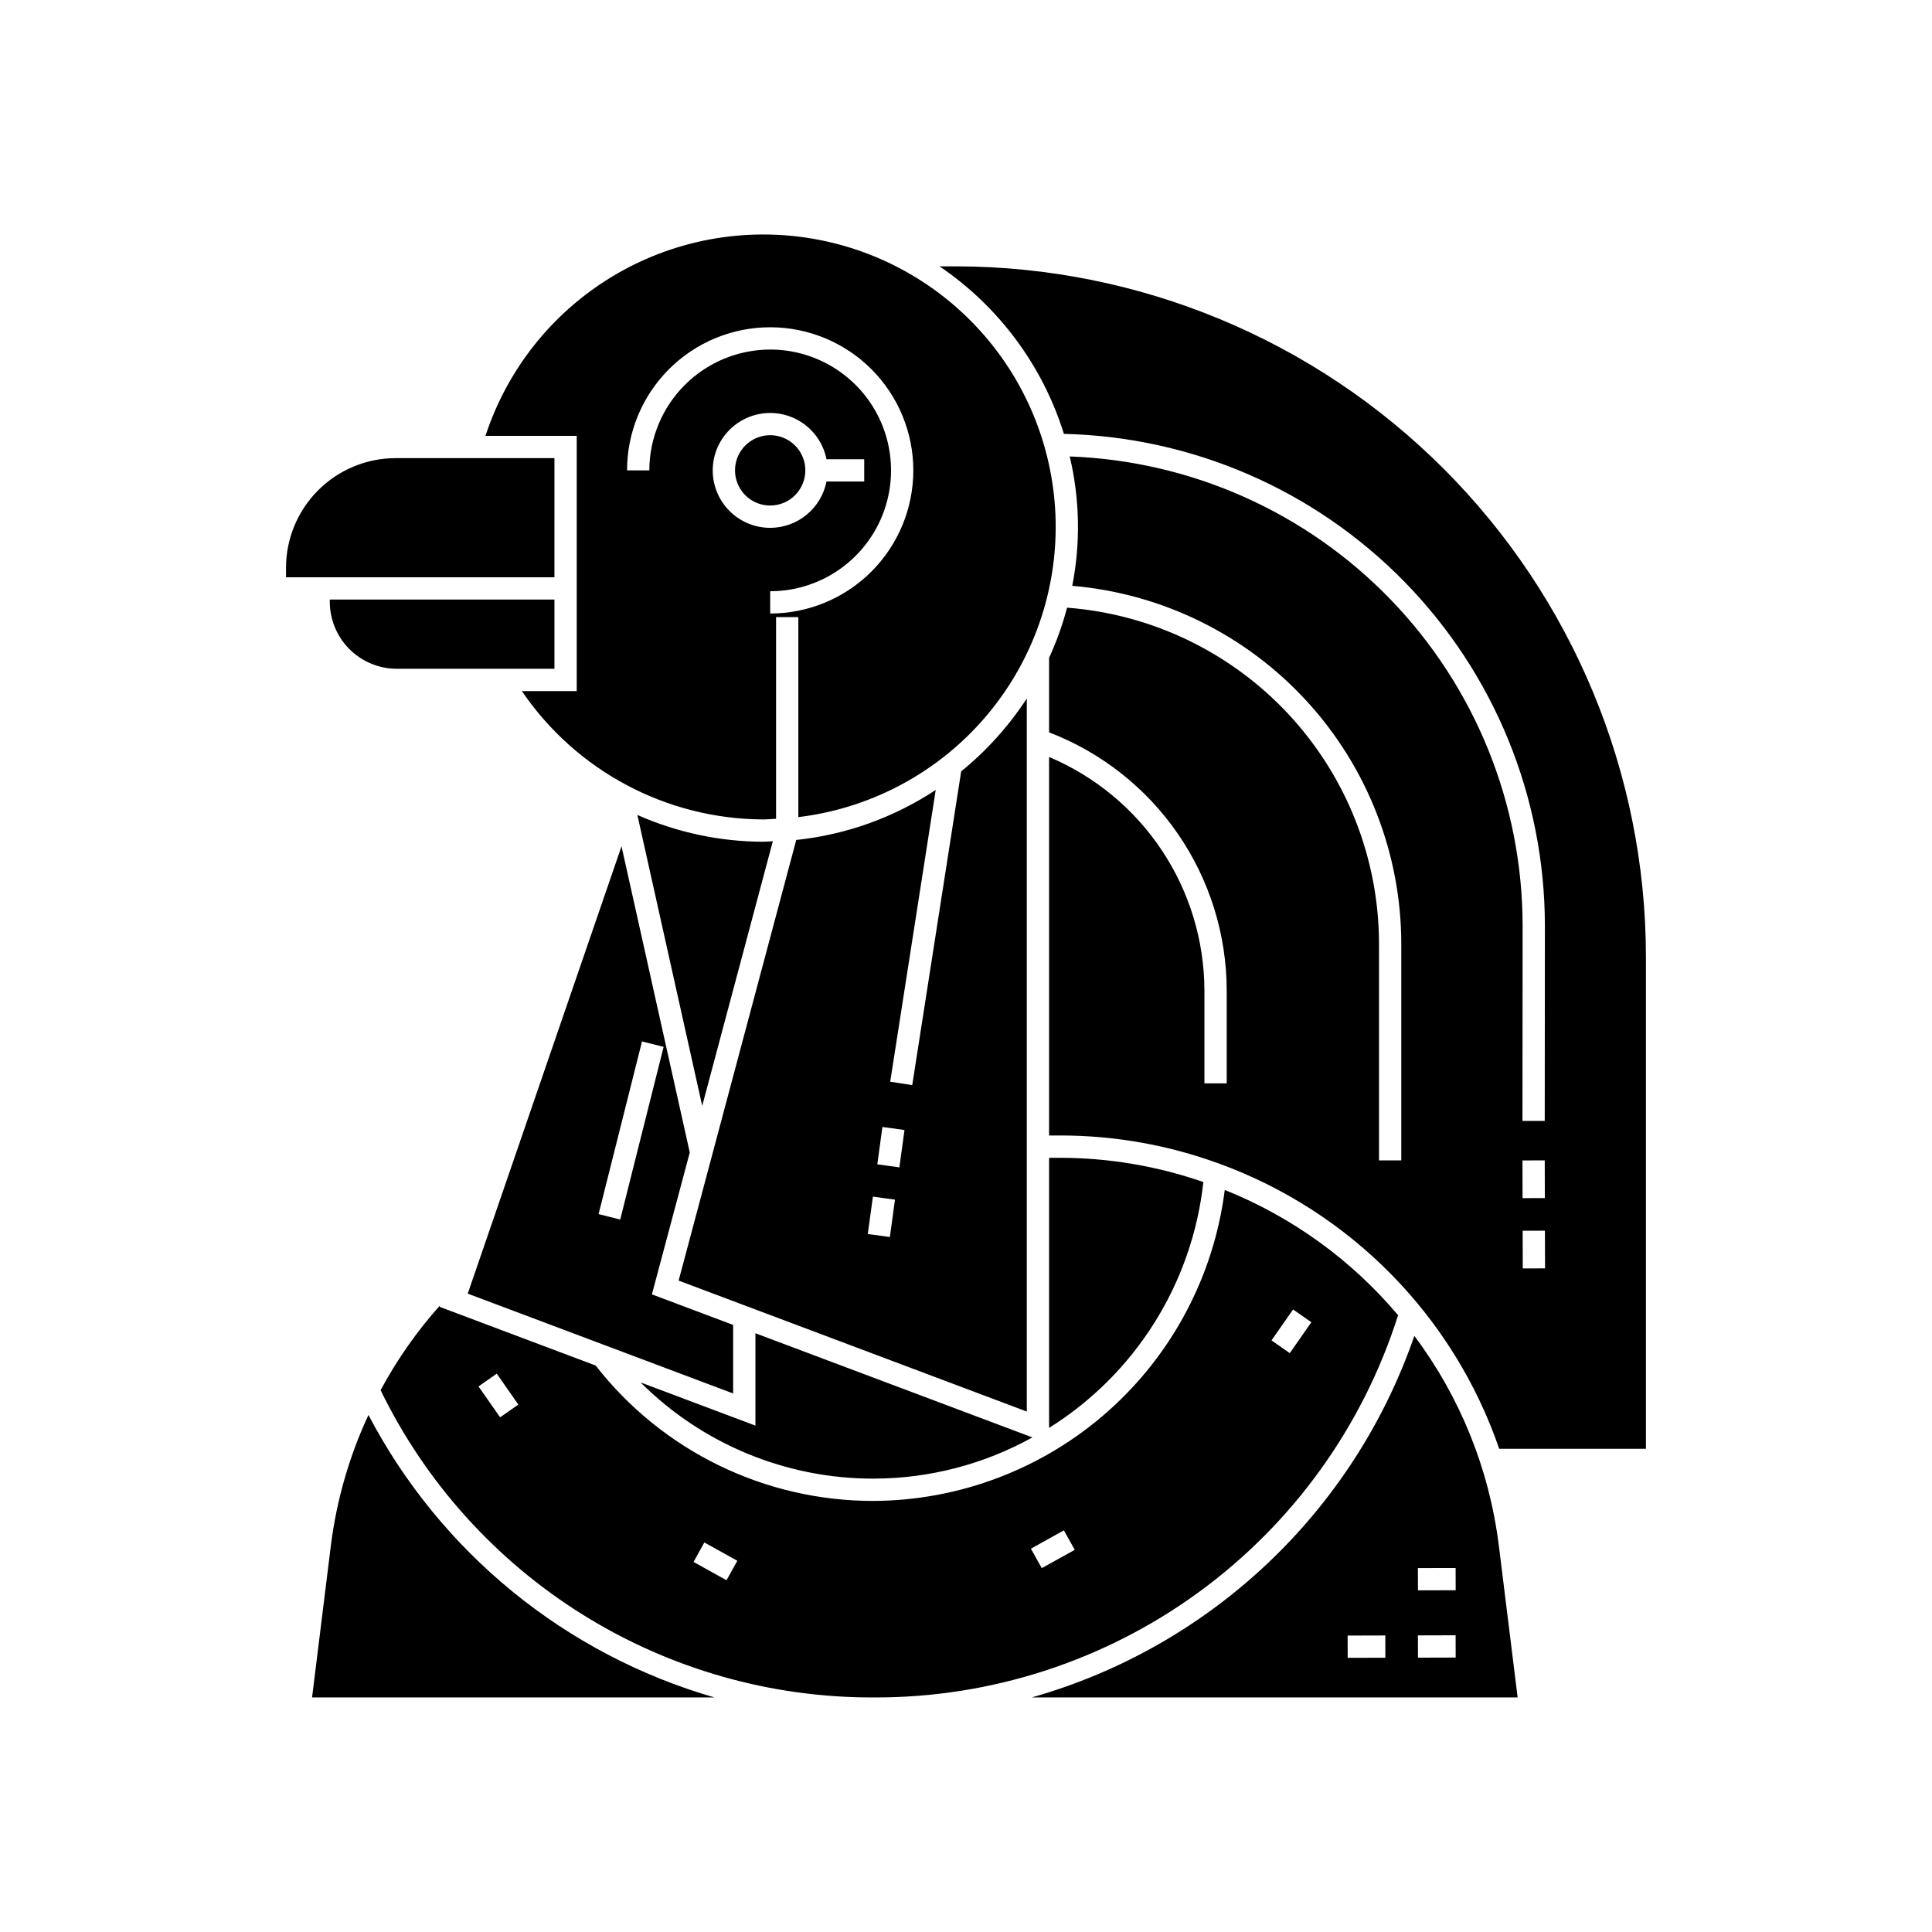 <?xml version="1.0" encoding="UTF-8"?>
<!-- Uploaded to: SVG Repo, www.svgrepo.com, Generator: SVG Repo Mixer Tools -->
<svg fill="#000000" width="800px" height="800px" version="1.1" viewBox="144 144 512 512" xmlns="http://www.w3.org/2000/svg">
 <path d="m422.02 522.41v-71.582h3.082c12.867 0.035 25.641 2.203 37.797 6.422-2.93 26.832-17.996 50.844-40.879 65.16zm-109.11-162.44 17.184 77.094 18.715-70.121c-0.855 0.027-1.688 0.129-2.551 0.129-11.488-0.035-22.844-2.453-33.348-7.102zm10.934 123.4 31.168-116.77h-0.004c13.207-1.391 25.887-5.938 36.969-13.258l-12.062 77.32 5.836 0.906 12.973-83.152v0.004c6.762-5.5 12.629-12.016 17.391-19.316v188.97zm52.652-30.809 5.852 0.801 1.352-9.898-5.852-0.801zm-2.523 18.461 5.852 0.801 1.355-9.902-5.852-0.801zm-35.68 42.262-70.336-26.461 40.75-118.55 18.09 81.148-10.035 37.598 21.527 8.098zm-29.93-46.094 11.504-45.758-5.727-1.438-11.508 45.758zm37.898-106.03h-0.004c-25.625-0.105-49.551-12.832-63.961-34.02h14.539v-67.637h-24.18c5.789-17.676 17.746-32.684 33.688-42.273 15.938-9.59 34.797-13.125 53.129-9.957 18.332 3.164 34.91 12.82 46.711 27.199 11.801 14.383 18.031 32.527 17.559 51.125-0.473 18.594-7.621 36.398-20.137 50.16-12.52 13.762-29.57 22.559-48.039 24.789v-53.008h-5.902v53.449c-1.137 0.051-2.258 0.172-3.406 0.172zm1.848-124.53v0.004c11.441 0 22.012 6.102 27.734 16.012 5.719 9.91 5.719 22.117 0 32.027-5.723 9.906-16.293 16.012-27.734 16.012v5.902c10.059 0 19.707-3.996 26.82-11.109s11.109-16.758 11.109-26.82c0-10.059-3.996-19.707-11.109-26.82-7.113-7.113-16.762-11.109-26.82-11.109-10.062 0-19.711 3.996-26.824 11.109-7.113 7.113-11.109 16.762-11.109 26.82h5.906c0.008-8.488 3.387-16.629 9.391-22.633 6.004-6.004 14.145-9.383 22.637-9.391zm0 47.25v0.004c3.519-0.004 6.934-1.23 9.652-3.469 2.723-2.238 4.582-5.348 5.269-8.805h9.996v-5.902h-9.996c-0.75-3.793-2.918-7.156-6.059-9.41-3.141-2.254-7.019-3.227-10.852-2.723-3.832 0.504-7.328 2.445-9.781 5.434-2.453 2.984-3.676 6.793-3.426 10.652 0.254 3.856 1.965 7.473 4.785 10.113 2.824 2.641 6.543 4.109 10.41 4.109zm-57.176 19.008h-59.535v0.594-0.004c0.008 4.711 1.879 9.223 5.207 12.551 3.332 3.328 7.844 5.203 12.551 5.207h41.777zm0-37.477h-42.086c-7.703 0.008-15.086 3.07-20.535 8.52-5.445 5.445-8.508 12.828-8.516 20.531v2.523l71.137-0.004zm-49.289 253.57c-5.074 10.895-8.426 22.512-9.941 34.434l-5.004 40.426h106.65c-39.504-11.395-72.633-38.438-91.703-74.859zm115.78-250.33c0-3.769-2.273-7.168-5.754-8.609-3.484-1.441-7.492-0.641-10.156 2.023-2.664 2.668-3.461 6.676-2.019 10.156 1.445 3.484 4.844 5.754 8.613 5.75 5.144-0.004 9.312-4.176 9.316-9.32zm18.145 267.2c14.707-0.027 29.168-3.785 42.027-10.922l-73.402-27.605v24.48l-30.434-11.449c16.398 16.375 38.637 25.551 61.809 25.496zm204.62-138.39v130.48h-38.883c-12.074-35.066-39.316-62.824-74.156-75.547v0.004c-13.469-4.941-27.703-7.477-42.051-7.484h-3.082v-100.31c12.176 5.141 22.574 13.75 29.895 24.758 7.316 11.004 11.238 23.922 11.273 37.137v24.605h5.902v-24.602c-0.016-14.828-4.523-29.297-12.926-41.512-8.402-12.215-20.305-21.594-34.145-26.91v-19.738c1.969-4.289 3.562-8.738 4.769-13.301 22.492 1.711 43.508 11.855 58.84 28.402 15.328 16.547 23.84 38.277 23.828 60.832v57.238h5.902v-57.238c0.012-23.883-8.941-46.898-25.09-64.496-16.148-17.598-38.312-28.492-62.109-30.527 2.227-11.348 2-23.035-0.668-34.285 32.191 1.168 62.676 14.766 85.055 37.934 22.379 23.172 34.91 54.109 34.965 86.32l-0.039 51.828 5.902 0.008 0.039-51.832c-0.051-34.047-13.41-66.727-37.227-91.062-23.812-24.336-56.199-38.395-90.238-39.18-5.644-18.105-17.266-33.758-32.965-44.398h4.336c48.484 0.055 94.965 19.34 129.25 53.621 34.281 34.285 53.566 80.766 53.621 129.25zm-32.695 64.059 5.902-0.016-0.023-9.992-5.902 0.016zm5.926 8.621-5.902 0.016 0.031 9.992 5.902-0.016zm-177.85 123.7c-27.238 0.094-53.953-7.5-77.074-21.902-23.121-14.402-41.715-35.035-53.637-59.527 4.356-8.102 9.66-15.66 15.793-22.52l-0.148 0.434 41.352 15.555c17.707 22.707 44.918 35.949 73.715 35.879 22.859-0.121 44.898-8.551 62.008-23.711 17.109-15.16 28.125-36.023 30.992-58.703 17.801 7.137 33.574 18.535 45.934 33.199-9.348 29.48-27.867 55.203-52.859 73.426-24.988 18.219-55.145 27.984-86.074 27.871zm105.39-94.629 4.844 3.383 5.719-8.188-4.844-3.383zm-199.59 17.012-5.723-8.188-4.836 3.383 5.723 8.188zm58.027 41.398-8.734-4.859-2.867 5.16 8.734 4.859zm89.418-2.902-2.879-5.16-8.734 4.859 2.875 5.16zm112.37-1.305 5.004 40.426h-128.77c47.434-13.438 85.297-49.219 101.4-95.816 12.133 16.211 19.84 35.301 22.359 55.391zm-30.051 29.902-0.016-5.902-9.984 0.027 0.016 5.902zm18.633-0.047-0.016-5.902-9.992 0.027 0.016 5.902zm0-17.836-0.016-5.902-9.992 0.023 0.016 5.902z"/>
</svg>
